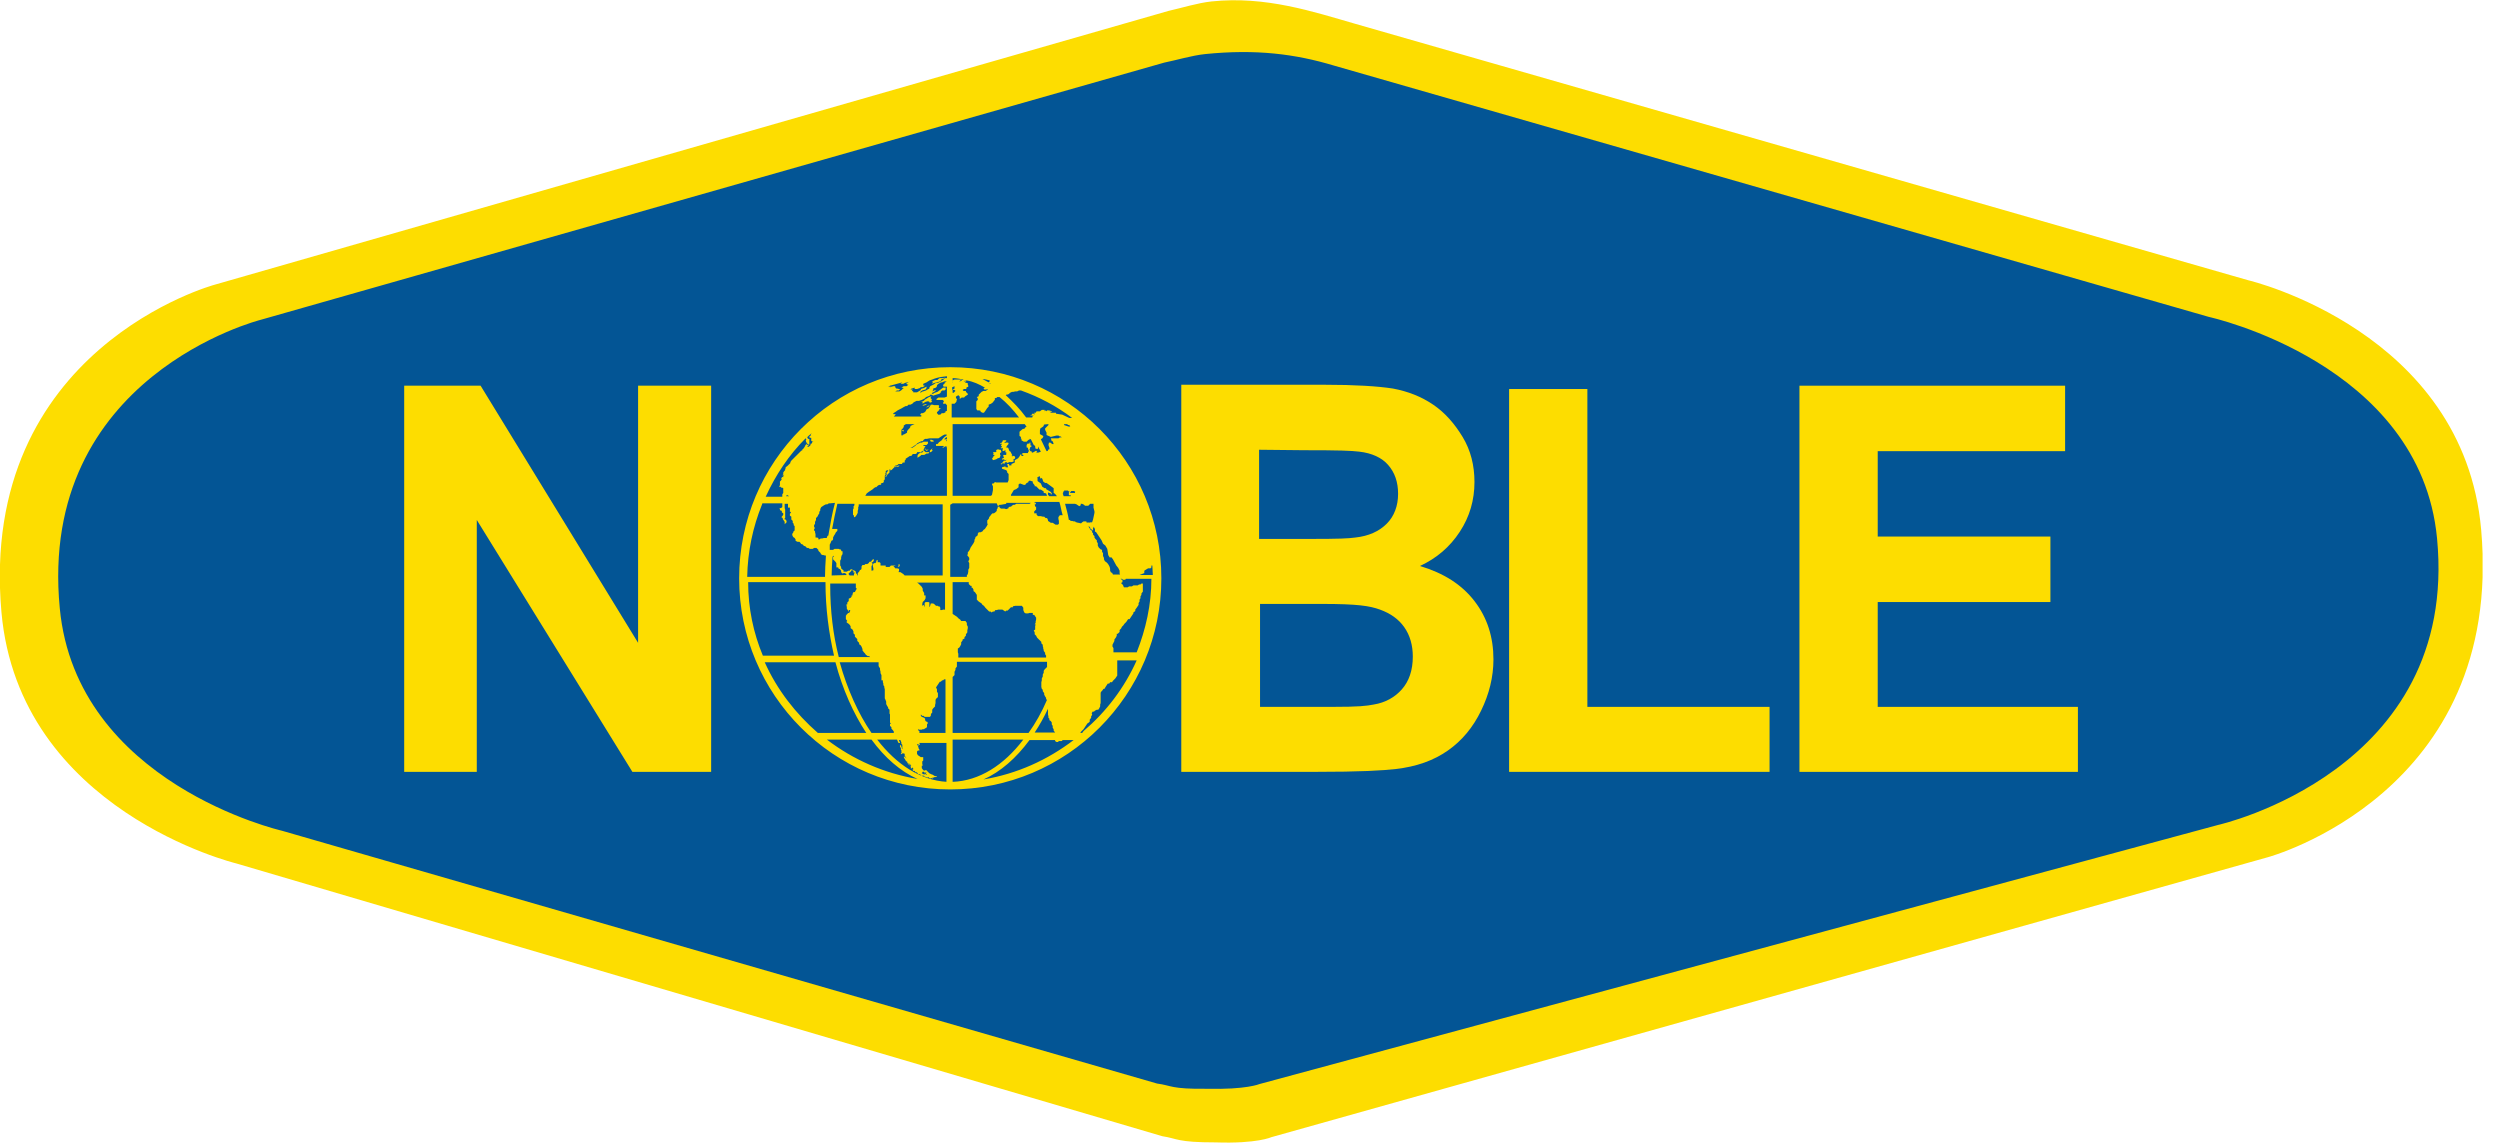 <svg width="140" height="64" viewBox="0 0 140 64" fill="none" xmlns="http://www.w3.org/2000/svg">
<g clip-path="url(#clip0_7283_764)">
<path d="M13.097 17.64C13.097 17.64 0.345 20.828 1.62 34.112C2.577 44.128 14.319 46.811 14.319 46.811L64.319 61.237C65.142 61.343 65.089 61.582 67.188 61.556C69.393 61.609 70.163 61.29 70.163 61.29L124.891 46.492C124.891 46.492 138.68 43.41 137.405 30.154C136.448 20.138 124.36 17.481 124.36 17.481L74.388 3.108C72.236 2.444 69.977 2.178 67.055 2.471C66.311 2.55 65.408 2.816 64.717 2.949L13.097 17.64Z" fill="#035595"/>
<path d="M71.2 63.681C71.2 63.681 70.403 64.053 68.091 63.974C65.886 63.974 65.966 63.761 65.089 63.628L13.23 48.352C13.23 48.352 1.063 45.403 0.08 34.272C-1.222 19.5 12.035 15.94 12.035 15.94L65.435 0.611C66.152 0.452 67.082 0.159 67.852 0.08C70.881 -0.239 73.564 0.664 75.876 1.328L124.998 15.435L125.928 15.701C125.928 15.701 137.963 18.544 138.946 29.675C140.247 44.447 126.99 48.007 126.99 48.007M74.68 3.666C72.555 3.029 70.35 2.736 67.48 3.029C66.736 3.108 65.86 3.374 65.195 3.507L14.612 17.906C14.612 17.906 2.099 21.041 3.347 34.059C4.277 43.889 15.781 46.519 15.781 46.519L64.797 60.679C65.621 60.785 65.541 60.998 67.613 60.971C69.792 61.025 70.535 60.706 70.535 60.706L124.201 46.2C124.201 46.2 137.724 43.198 136.475 30.154C135.545 20.324 123.696 17.747 123.696 17.747L74.68 3.666Z" fill="#FDDD00"/>
<path d="M22.635 43.225V21.599H26.913L35.733 35.998V21.599H39.824V43.225H35.414L26.7 29.118V43.225" fill="#FDDD00"/>
<path d="M73.006 25.212C75.052 25.212 75.663 25.239 76.115 25.292C76.832 25.372 77.39 25.637 77.735 26.036C78.107 26.461 78.293 26.992 78.293 27.656C78.293 28.32 78.081 28.905 77.655 29.33C77.23 29.755 76.646 30.021 75.902 30.101C75.504 30.154 75.052 30.18 73.352 30.18H70.509V25.186M66.152 43.225H73.511C76.3 43.225 77.443 43.145 78.16 43.065C79.329 42.932 80.285 42.587 81.082 42.029C81.879 41.471 82.491 40.727 82.942 39.797C83.394 38.868 83.633 37.911 83.633 36.928C83.633 35.68 83.288 34.59 82.57 33.66C81.853 32.731 80.843 32.093 79.515 31.695C80.445 31.269 81.189 30.632 81.747 29.782C82.305 28.931 82.57 28.002 82.57 26.992C82.57 26.062 82.358 25.212 81.906 24.468C81.454 23.724 80.923 23.113 80.259 22.662C79.595 22.21 78.851 21.918 78.001 21.758C77.151 21.626 75.875 21.546 74.175 21.546H66.152V43.172V43.225ZM74.042 33.82C76.008 33.82 76.699 33.926 77.283 34.139C77.868 34.351 78.32 34.67 78.638 35.122C78.957 35.573 79.117 36.131 79.117 36.769C79.117 37.539 78.904 38.15 78.505 38.602C78.107 39.054 77.576 39.346 76.938 39.452C76.513 39.532 76.141 39.585 74.574 39.585H70.562V33.82H74.069H74.042Z" fill="#FDDD00"/>
<path d="M84.51 43.224V21.785H88.893V39.585H99.095V43.224" fill="#FDDD00"/>
<path d="M100.769 43.225V21.599H115.646V25.265H105.152V30.047H114.823V33.714H105.152V39.585H116.363V43.225" fill="#FDDD00"/>
<path d="M50.291 31.615L50.318 31.641V31.721L50.265 31.748H50.344L50.371 31.694L50.398 31.615H50.291Z" fill="#FDDD00"/>
<path d="M51.833 22.635L51.726 22.662L51.647 22.715H51.726L51.886 22.662V22.635H51.833Z" fill="#FDDD00"/>
<path d="M51.779 25.133L51.806 25.186L51.859 25.212L51.912 25.265L51.939 25.212L52.018 25.159L51.939 25.186H51.859L51.806 25.159L51.832 25.106L51.779 25.133Z" fill="#FDDD00"/>
<path d="M52.045 24.628L52.098 24.654V24.707L52.151 24.734H52.231H52.284V24.681L52.231 24.654L52.178 24.628H52.125H52.045Z" fill="#FDDD00"/>
<path d="M51.992 22.715L51.885 22.794V22.821L51.992 22.768L52.071 22.715H51.992Z" fill="#FDDD00"/>
<path d="M52.018 22.237L51.938 22.29L51.806 22.37L51.726 22.449L51.566 22.502H51.699L51.62 22.582H51.699L51.832 22.502L51.938 22.476H51.992L52.045 22.502L52.071 22.555L52.204 22.502L52.151 22.449L52.177 22.396V22.343L52.124 22.316V22.237L52.177 22.184L52.018 22.237Z" fill="#FDDD00"/>
<path d="M50.291 26.089L50.212 26.115H50.132L50.105 26.169L50.185 26.142H50.291L50.371 26.089L50.345 26.062L50.291 26.089Z" fill="#FDDD00"/>
<path d="M51.806 43.145L51.779 43.118V43.172H51.726L51.753 43.251L51.806 43.278L51.859 43.251L51.886 43.278L51.833 43.304L51.912 43.384H51.859L51.779 43.304V43.384L51.726 43.358L51.647 43.331L51.567 43.278L51.434 43.251L51.328 43.198L51.248 43.172L51.275 43.198L51.381 43.251H51.434V43.278L51.514 43.331L51.54 43.384H51.593L51.647 43.411H51.7L51.726 43.464L51.859 43.517L51.939 43.544L51.992 43.517L52.045 43.57L52.098 43.597L52.178 43.57L52.258 43.623L52.205 43.544H52.284L52.337 43.517H52.417L52.47 43.49L52.444 43.464H52.364L52.311 43.437L52.231 43.384L52.151 43.358L52.045 43.304L51.992 43.251L51.939 43.198L51.859 43.118L51.806 43.145Z" fill="#FDDD00"/>
<path d="M52.815 21.174H52.762H52.629L52.55 21.227L52.496 21.28H52.39L52.311 21.307L52.257 21.333L52.178 21.387H52.257L52.231 21.413L52.178 21.493L52.337 21.44L52.47 21.413L52.629 21.36L52.736 21.28L52.682 21.254L52.868 21.201L52.948 21.148L52.815 21.174Z" fill="#FDDD00"/>
<path d="M50.477 24.123H50.531L50.584 24.176L50.61 24.096L50.584 24.07L50.477 24.123Z" fill="#FDDD00"/>
<path d="M55.817 25.186L55.764 25.265H55.817L55.764 25.318H55.711H55.632L55.605 25.372L55.658 25.398L55.605 25.451L55.658 25.478H55.711L55.632 25.557L55.605 25.637H55.552L55.578 25.717L55.605 25.77L55.711 25.743L55.791 25.717L55.871 25.664L55.977 25.637L56.003 25.584L56.03 25.504L56.003 25.451V25.372L56.083 25.318L56.056 25.239L56.03 25.186H55.95L55.897 25.159L55.817 25.186Z" fill="#FDDD00"/>
<path d="M56.269 24.654H56.163L56.136 24.734L56.083 24.787V24.84L56.03 24.814L56.003 24.84L56.03 24.867H56.11L56.057 24.947V25L56.11 24.973V25.026L56.03 25.079H56.083V25.133L56.136 25.079L56.163 25.133L56.136 25.212L56.163 25.265L56.242 25.239L56.322 25.212L56.296 25.265L56.322 25.345H56.375L56.349 25.398V25.478H56.269H56.189V25.504L56.163 25.558H56.216V25.637L56.163 25.664L56.11 25.69V25.744L56.189 25.717L56.242 25.744L56.296 25.77L56.375 25.744L56.322 25.797H56.269H56.216L56.163 25.876L56.11 25.93L56.03 25.983L56.083 26.009L56.163 25.93L56.242 25.983L56.269 25.903L56.349 25.876L56.428 25.93L56.508 25.876H56.588H56.668L56.747 25.85L56.8 25.797L56.721 25.77L56.774 25.717L56.827 25.69L56.854 25.611L56.827 25.558L56.774 25.531H56.721L56.694 25.558L56.641 25.531L56.694 25.504L56.668 25.451L56.641 25.398L56.614 25.345L56.588 25.292L56.535 25.265L56.508 25.212L56.482 25.133L56.455 25.079L56.375 25.053H56.322L56.375 25L56.402 24.947L56.455 24.893L56.482 24.84L56.455 24.787H56.375H56.322L56.242 24.814L56.269 24.761L56.349 24.707V24.654H56.269Z" fill="#FDDD00"/>
<path d="M53.214 20.563C46.678 20.563 41.392 25.85 41.392 32.385C41.392 38.921 46.678 44.208 53.214 44.208C59.749 44.208 65.036 38.921 65.036 32.385C65.036 25.85 59.749 20.563 53.214 20.563ZM49.84 21.599C50.079 21.546 50.292 21.466 50.531 21.413L50.424 21.493H50.584L50.69 21.44L50.903 21.387L51.142 21.307H51.328L51.434 21.254C51.434 21.254 51.407 21.254 51.381 21.254H51.328L51.195 21.28H51.115L50.982 21.36L50.849 21.413L50.743 21.493L50.849 21.546H50.876C50.876 21.546 50.796 21.599 50.77 21.626H50.61L50.477 21.705H50.504L50.61 21.732L50.504 21.812H50.531C50.531 21.812 50.424 21.891 50.371 21.918H50.265H50.212H50.132L50.238 21.865H50.345L50.398 21.785H50.345L50.238 21.759H50.185L50.132 21.679V21.626H50.026L49.867 21.679H49.813L49.973 21.599L49.734 21.679L49.84 21.599ZM45.589 29.41L45.642 29.33V29.224L45.696 29.118V29.011L45.775 28.932L45.828 28.825L45.881 28.746V28.666L45.935 28.586V28.506L45.988 28.4L46.067 28.347L46.147 28.294L46.253 28.241H46.333L46.413 28.188H46.466L46.758 28.161C46.599 28.746 46.492 29.383 46.386 29.994H46.36L46.306 30.074V30.127H46.227H46.147L46.041 30.154H45.961L45.881 30.207H45.828V30.127L45.749 30.101H45.669V29.994V29.915L45.642 29.808V29.755L45.589 29.702V29.622L45.642 29.569L45.589 29.516V29.41ZM46.652 31.27V31.323L46.732 31.402L46.785 31.456L46.838 31.535V31.615V31.695V31.774H46.891H46.944V31.827L47.05 31.881L47.103 31.96V32.066H47.157V32.12L47.236 32.093H47.316L47.396 32.146V32.199H47.502L46.572 32.226C46.572 31.881 46.599 31.509 46.625 31.163H46.652V31.11L46.705 31.19H46.652V31.27ZM47.847 32.226H47.582L47.529 32.173V32.093L47.582 32.066L47.635 32.013L47.688 31.934H47.741L47.794 31.987V32.066H47.874L47.821 32.146V32.226H47.847ZM47.927 32.598V32.704V32.81V32.917L47.98 32.97L47.927 33.05L47.874 33.156H47.794L47.741 33.262V33.342H47.688V33.421L47.635 33.475L47.529 33.528V33.66L47.449 33.74V33.846H47.396L47.422 34.006V34.086L47.475 34.165L47.529 34.272V34.165H47.608V34.218L47.555 34.325H47.502L47.422 34.404L47.369 34.484V34.67L47.449 34.776L47.396 34.83L47.449 34.883L47.529 34.936L47.582 34.989L47.635 35.069V35.175L47.741 35.255L47.794 35.361V35.467L47.874 35.547V35.653L48.007 35.786V35.892L48.113 35.998V36.078L48.193 36.131L48.246 36.211L48.299 36.344V36.423L48.379 36.53L48.432 36.583L48.485 36.663L48.591 36.742H48.671L48.724 36.795H46.971C46.652 35.547 46.492 34.192 46.492 32.784C46.492 32.757 46.492 32.704 46.492 32.678H47.927V32.598ZM49.441 38.097V38.203L49.468 38.283V38.363L49.521 38.443V38.496L49.548 38.602V38.735V38.815V38.921V39.001V39.107L49.574 39.16L49.627 39.293V39.346V39.426L49.681 39.532L49.734 39.612V39.665L49.813 39.744V39.957L49.84 40.01V40.116V40.196V40.276V40.355V40.435V40.462L49.893 40.541H49.84V40.648L49.92 40.727V40.807L49.999 40.887L50.053 40.967V41.046H48.804C48.06 39.957 47.449 38.602 47.024 37.088H49.202V37.194V37.3L49.282 37.433V37.513L49.309 37.619V37.699L49.362 37.805V37.911V38.017V38.097H49.441ZM45.111 24.521L45.138 24.601H45.164L45.111 24.681H45.138V24.761H45.191L45.138 24.814H45.191L45.244 24.893H45.324V24.787V24.734V24.654V24.575H45.244L45.217 24.495H45.191C45.191 24.495 45.35 24.335 45.456 24.256L45.403 24.335V24.389L45.324 24.442V24.495L45.403 24.521H45.43V24.681L45.456 24.707H45.563L45.483 24.734V24.787L45.456 24.84H45.403L45.377 24.947L45.27 25.026H45.191L45.297 24.947L45.217 24.92L45.164 24.867L45.111 24.92L45.058 25.026L45.005 25.106L44.952 25.159L44.898 25.212H44.952L44.872 25.239L44.819 25.292L44.766 25.345L44.686 25.425L44.606 25.505L44.526 25.584L44.42 25.69L44.314 25.797L44.261 25.876V25.93L44.181 26.009L44.101 26.089L43.995 26.169V26.222L43.969 26.275V26.328L43.916 26.381L43.862 26.461V26.514V26.567L43.809 26.62H43.862L43.889 26.594H43.916L43.862 26.647V26.727L43.809 26.7L43.756 26.78V26.833H43.783L43.73 26.913L43.676 26.966V27.019V27.099V27.178L43.623 27.258H43.703L43.756 27.311H43.809L43.862 27.338V27.391V27.444V27.524V27.603L43.809 27.683V27.763V27.816H42.879C43.437 26.594 44.181 25.478 45.111 24.548M44.208 27.789H44.022L44.075 27.709L44.128 27.763H44.181V27.789H44.208ZM42.693 28.188H43.809V28.267V28.321V28.4L43.73 28.453H43.65L43.676 28.506V28.56L43.703 28.586H43.73L43.783 28.613V28.692L43.862 28.746V28.825L43.809 28.905L43.756 28.958L43.836 29.011V29.064L43.889 29.144L43.942 29.224V29.357L44.048 29.25V29.171L43.995 29.091H43.942V29.011H43.969V28.932V28.878V28.772V28.692V28.613V28.533L43.942 28.453V28.374V28.294V28.214H44.128V28.347V28.427H44.234V28.533V28.613V28.666H44.287V28.719L44.234 28.772V28.825V28.878L44.314 28.932V29.091L44.394 29.171V29.277L44.447 29.33V29.41L44.5 29.463V29.596V29.649V29.702L44.42 29.782V29.835L44.367 29.888V29.968L44.42 30.074L44.5 30.127L44.553 30.207V30.287L44.659 30.34H44.739H44.766L44.819 30.393L44.872 30.473H44.925L44.978 30.526L45.031 30.579H45.084L45.138 30.632L45.191 30.685H45.27L45.35 30.738H45.43H45.51L45.589 30.685H45.722L45.775 30.738L45.828 30.791V30.844L45.908 30.924L45.961 30.977V31.03L46.067 31.084H46.12L46.2 31.11H46.253C46.227 31.535 46.2 31.934 46.2 32.306H41.843C41.87 30.871 42.162 29.516 42.667 28.267M41.87 32.598H46.227C46.227 34.059 46.413 35.441 46.705 36.716H42.72C42.189 35.441 41.896 34.059 41.896 32.598M42.853 37.088H46.785C47.183 38.602 47.794 39.957 48.512 41.046H45.802C44.553 39.957 43.517 38.629 42.826 37.088M46.306 41.418H48.804C49.548 42.428 50.424 43.198 51.381 43.623C49.495 43.304 47.768 42.534 46.306 41.418ZM53.028 43.783C51.567 43.703 50.212 42.826 49.123 41.418H50.238L50.265 41.498L50.318 41.604H50.398V41.551L50.345 41.498V41.445H50.424L50.477 41.578V41.657L50.531 41.71V41.817V41.843V41.896L50.584 41.976L50.531 41.923H50.504V41.843H50.477V41.764L50.398 41.71V41.764V41.817L50.451 41.896V41.95V42.003H50.504L50.451 42.056L50.504 42.109L50.451 42.189V42.242L50.531 42.189H50.61L50.663 42.215V42.321L50.717 42.401L50.77 42.481L50.663 42.374H50.61L50.637 42.454L50.69 42.534L50.743 42.64H50.796L50.823 42.746H50.876V42.8L50.929 42.879V42.746L50.982 42.826L51.035 42.879H50.982L51.009 42.959V43.039L51.089 43.012V42.959L51.142 43.039V43.092H51.089L51.142 43.172H51.221L51.275 43.251H51.354L51.381 43.304L51.434 43.358H51.54V43.304H51.593V43.358L51.54 43.384L51.593 43.437H51.7L51.647 43.358V43.278V43.225H51.7L51.753 43.198H51.832L51.726 43.145L51.673 43.092L51.62 43.012V42.932V42.879H51.673L51.647 42.773V42.693V42.64L51.7 42.587V42.534V42.454V42.401H51.567L51.487 42.348L51.407 42.295L51.354 42.215V42.135V42.082L51.407 42.029H51.487V41.976L51.434 41.896V41.843L51.407 41.79L51.461 41.737H51.354L51.381 41.657L51.461 41.71H51.514V41.657L51.461 41.604H53.001V43.968L53.028 43.783ZM53.028 41.046H51.487V40.94L51.407 40.887V40.807L51.434 40.86H51.62L51.673 40.834H51.753L51.806 40.781H51.859L51.912 40.701V40.568L51.965 40.488L51.912 40.409H51.859L51.806 40.329V40.249L51.753 40.196L51.62 40.143L51.567 40.09V40.01L51.647 40.09H51.726L51.779 40.143H51.859H51.939H52.018H52.072L52.125 40.09V40.037L52.151 39.957L52.204 39.904V39.824V39.744L52.258 39.665L52.311 39.612L52.364 39.558V39.479L52.39 39.373V39.187L52.444 39.107L52.497 39.054H52.523V38.921V38.815L52.47 38.735V38.602L52.417 38.496L52.47 38.416L52.523 38.336L52.576 38.257L52.63 38.177H52.683L52.762 38.097H52.815L52.869 38.044H52.948V37.991V41.046H53.028ZM53.028 34.192H52.975L52.895 34.139H52.815L52.736 34.165H52.656V34.112V34.032L52.603 33.953H52.523V33.926H52.417L52.337 33.846L52.258 33.793H52.125L52.072 33.979H52.045V33.873V33.74L51.992 33.714H51.912H51.832L51.779 33.767V34.006L51.726 33.873L51.647 33.926V33.82L51.673 33.714L51.726 33.66L51.779 33.607L51.832 33.501V33.342H51.753V33.209L51.673 33.076V32.97L51.62 32.864L51.567 32.81L51.487 32.731L51.434 32.678L51.354 32.624H51.301H52.922V34.218L53.028 34.192ZM53.028 32.226H50.663L50.584 32.146L50.504 32.093L50.424 32.04H50.318L50.345 31.96V31.854L50.238 31.827H50.185H50.132L50.079 31.748L50.026 31.695H50.159L50.079 31.668H49.893L49.813 31.748H49.734H49.654H49.601V31.668H49.468H49.388H49.309V31.615V31.535L49.255 31.482H49.202H49.149V31.349L49.069 31.402V31.482L49.016 31.535H48.937L48.883 31.615V31.721L48.91 31.827V31.934L48.804 31.96V31.801V31.695L48.857 31.641V31.562L48.804 31.482H48.883L48.937 31.376V31.323H48.883L48.83 31.376L48.777 31.456H48.697L48.644 31.535L48.565 31.588H48.458L48.405 31.641H48.352H48.299L48.246 31.721V31.827L48.219 31.907H48.166L48.113 32.013L48.033 32.093V32.252L47.98 32.146L47.927 32.093V32.013L47.821 31.934H47.768L47.715 31.881H47.635L47.582 31.96H47.502L47.422 32.013H47.343H47.289H47.236V31.934L47.157 31.881L47.103 31.827V31.748L47.05 31.668V31.588V31.509V31.402L47.103 31.296V31.216L47.13 31.11L47.183 31.03V30.898V30.871H47.13L47.077 30.765H47.024L46.971 30.738H46.891H46.811H46.732L46.652 30.791H46.572H46.466C46.466 30.791 46.466 30.659 46.466 30.579V30.499L46.519 30.393L46.572 30.233V30.313L46.652 30.207V30.101L46.705 29.994L46.758 29.915L46.811 29.808L46.891 29.729V29.649V29.622H46.758H46.678H46.599C46.678 29.171 46.785 28.692 46.891 28.214H46.997H47.024H47.821H47.847V28.294L47.794 28.374V28.427H47.821L47.768 28.533V28.586V28.639V28.719V28.825L47.821 28.878V28.958H47.874L47.927 28.905L47.98 28.825L48.033 28.719V28.613L48.06 28.506V28.4L48.087 28.347V28.267V28.241H52.789V32.279L53.028 32.226ZM53.028 24.707H53.001L52.975 24.654H53.028V24.707ZM53.028 24.601H52.975H52.869L52.948 24.521L53.028 24.468V24.575V24.601ZM53.028 24.362L52.975 24.415L52.895 24.468L52.815 24.548L52.736 24.654L52.63 24.734L52.55 24.787H52.576L52.497 24.867H52.417V24.973H52.523H52.603H52.842V25.026L52.762 25.079H52.815L52.922 25H52.975H53.028L52.948 25.079L53.028 25.026V25.106V27.763H48.432H48.458L48.538 27.63L48.644 27.55L48.724 27.497L48.804 27.444L48.883 27.391L48.937 27.338L49.016 27.285H49.069L49.149 27.205L49.229 27.152H49.309L49.362 27.099H49.309L49.388 27.045H49.441L49.495 26.992V26.939H49.468L49.521 26.886L49.548 26.833V26.7V26.647L49.601 26.567L49.548 26.514H49.601V26.461V26.381L49.681 26.328H49.76L49.707 26.355V26.408L49.627 26.487H49.654L49.627 26.567H49.681L49.627 26.62L49.574 26.7H49.627L49.681 26.594L49.76 26.514L49.813 26.461V26.275L49.867 26.302V26.355L49.946 26.302L50.026 26.222L50.106 26.142H50.079L50.159 26.062H50.238L50.318 25.983H50.504L50.557 25.903H50.61H50.717H50.663V25.823V25.797L50.717 25.744V25.69L50.796 25.637L50.876 25.584L50.956 25.531H51.035L51.115 25.425H51.195H51.275L51.354 25.372V25.319H51.567L51.673 25.239V25.292H51.726L51.62 25.345H51.54L51.434 25.425L51.381 25.505V25.584V25.637L51.461 25.584L51.54 25.531L51.593 25.478H51.753L51.886 25.398H51.992L52.045 25.319H52.125L52.231 25.239L52.178 25.186L52.231 25.106L52.151 25.159L52.072 25.239V25.319H51.992H51.912H51.832L51.779 25.265H51.726V25.159L51.779 25.053L51.832 24.973H51.726L51.7 24.92H51.886L51.965 24.84V24.787V24.734H51.912H51.806H51.726L51.62 24.787H51.54L51.434 24.84L51.328 24.893L51.248 24.973L51.168 25.026L51.089 25.079H50.982L51.062 25.053L51.142 25L51.221 24.947L51.301 24.893L51.381 24.814L51.487 24.761L51.593 24.707H51.673L51.726 24.628L51.806 24.575H51.912L52.045 24.548H52.125H52.178H52.364H52.444H52.55L52.63 24.495L52.709 24.442L52.789 24.389L52.895 24.335H53.001L53.028 24.362ZM50.69 23.751H51.221L51.089 23.804L50.982 23.857V23.91L50.929 23.99L50.849 24.07L50.796 24.149V24.229L50.663 24.309L50.531 24.362V24.415L50.477 24.362V24.282V24.229V24.149V24.07L50.557 23.99L50.61 23.91V23.831L50.77 23.724H50.717L50.69 23.751ZM53.028 21.36L52.895 21.44V21.493L52.815 21.546V21.599L52.842 21.652H53.028V21.998V22.21L52.895 22.263H52.683H52.603H52.55L52.444 22.343V22.396H52.55H52.656H52.736H52.789L52.842 22.449H52.869L52.815 22.555V22.609H52.895H52.975V22.662H53.028V23.007L52.948 23.034V23.087L52.842 23.14H52.736L52.656 23.22H52.523V23.167H52.47V23.087L52.523 23.034L52.603 22.954V22.901L52.709 22.848H52.656H52.576V22.795L52.603 22.768H52.576V22.688H52.55H52.417H52.311L52.231 22.662H52.125L52.072 22.768L51.992 22.874L51.886 22.927L51.832 23.034L51.779 23.087L51.673 23.14H51.593L51.54 23.193V23.246H51.593V23.326H50.053L50.106 23.273L50.159 23.193H50.106H50.026V23.14L50.159 23.06L50.265 22.981L50.371 22.927L50.477 22.874L50.61 22.795L50.717 22.741H50.796L50.876 22.662H50.982L51.089 22.609L51.168 22.529L51.328 22.449H51.461L51.62 22.396L51.779 22.316L51.859 22.237L52.072 22.157V22.104H52.178L52.258 22.157L52.417 22.104L52.603 22.051L52.709 21.971H52.656L52.762 21.865H52.895L53.001 21.759H52.922L52.975 21.705H52.895H52.815L52.709 21.785L52.603 21.865L52.497 21.945L52.337 21.998L52.258 22.051H52.178L52.204 21.998L52.311 21.945L52.39 21.891V21.838L52.204 21.918L52.258 21.838V21.785V21.759L52.417 21.705L52.47 21.626V21.573L52.523 21.519L52.603 21.466L52.709 21.413H52.762L52.869 21.36H53.001V21.413L53.028 21.36ZM53.028 21.174H52.922L52.842 21.254L52.736 21.333L52.63 21.387L52.523 21.44H52.417L52.258 21.546L52.098 21.626L52.045 21.705V21.759L51.939 21.812L51.859 21.865L51.7 21.918H51.673L51.54 21.998V21.945L51.647 21.865L51.832 21.812L51.886 21.732V21.652L51.726 21.732L51.567 21.785V21.838L51.487 21.891L51.354 21.971H51.248H51.142V21.918L51.062 21.891L51.115 21.812H50.982C50.982 21.812 51.035 21.785 51.035 21.759H51.062L51.221 21.705V21.759V21.785H51.354L51.514 21.732L51.567 21.679H51.673L51.806 21.599H51.726L51.7 21.546V21.493L51.886 21.413L51.965 21.36L52.045 21.307L52.204 21.254L52.337 21.201C52.576 21.121 52.789 21.094 53.028 21.068V21.148V21.174ZM64.08 32.093V31.96L64.16 31.907L64.292 31.827H64.425L64.478 31.774V31.668H64.531C64.531 31.854 64.558 32.013 64.558 32.199H63.814L64.08 32.093ZM61.29 29.622V29.516L61.317 29.596V29.782H61.37L61.689 30.26L61.769 30.446L61.901 30.552L62.008 30.738L62.061 31.084L62.141 31.216H62.247L62.326 31.323L62.512 31.668L62.619 31.801L62.698 31.96V32.12L62.725 32.173H62.326L62.273 32.066H62.22L62.167 31.96V31.854L62.141 31.748L62.087 31.641L62.034 31.562L61.955 31.482L61.875 31.429L61.822 31.323V31.243L61.769 31.137V31.03V30.977L61.715 30.898V30.791L61.636 30.765L61.583 30.712L61.529 30.659L61.476 30.552V30.499V30.419L61.423 30.34V30.26L61.343 30.18L61.29 30.101V30.021L61.211 29.941V29.861L61.157 29.808V29.729L61.078 29.675L61.025 29.596L60.971 29.516V29.436L60.918 29.357L60.945 29.41L60.998 29.489L61.051 29.543V29.596L61.131 29.649L61.184 29.702H61.211V29.596V29.489L61.29 29.622ZM60.254 27.55H60.201V27.603H59.909L59.989 27.497H60.148L60.228 27.55H60.254ZM59.962 27.789H59.563C59.563 27.789 59.537 27.683 59.51 27.63H59.537V27.577V27.524H59.59V27.47H59.803L59.856 27.524H59.909L59.856 27.577V27.63V27.736H59.962V27.763V27.789ZM59.298 29.171V29.25V29.33L59.245 29.383H59.191H59.112L59.032 29.33L58.952 29.277H58.846L58.766 29.224L58.687 29.171V29.118L58.634 29.011H58.554L58.474 28.932H58.395L58.288 28.905H58.129L58.049 28.825V28.746H57.969H57.916V28.639L57.969 28.586L58.023 28.533V28.453V28.374H57.969L57.943 28.241H57.996L58.023 28.135L57.943 28.188V28.108H59.324C59.404 28.347 59.431 28.613 59.51 28.852H59.431H59.351L59.271 28.958V29.011V29.064L59.298 29.171ZM58.687 39.93V40.01L58.713 40.116V40.196L58.766 40.249V40.329L58.846 40.382L58.899 40.462V40.568L58.952 40.648V40.754L59.005 40.834V40.913L59.085 41.02H57.943C58.209 40.621 58.474 40.143 58.687 39.691V39.744V39.851V39.93ZM57.013 27.152L57.119 27.072L57.332 27.152H57.411L57.465 27.072L57.597 26.992V26.939L57.677 26.913L57.837 26.966V27.045L57.943 27.178V27.231H58.023L58.155 27.364L58.209 27.417H58.288L58.448 27.524V27.603L58.581 27.63L58.634 27.763H56.614V27.709L56.774 27.444L56.907 27.391L57.04 27.285V27.099L57.013 27.152ZM58.288 26.833V26.753L58.368 26.806L58.421 26.966L58.527 27.045H58.607L59.005 27.338V27.603L59.085 27.656L59.191 27.789H58.766L58.687 27.709V27.577L58.846 27.63V27.683H58.899V27.63L58.846 27.55L58.581 27.391V27.338H58.501L58.368 27.258L58.288 27.072L58.102 26.939V26.78L58.076 26.727H58.129L58.182 26.673H58.235V26.727L58.288 26.833ZM58.368 24.548L58.421 24.468V24.415L58.235 24.309V24.096L58.262 23.99L58.421 23.884L58.474 23.778H58.421L58.713 23.751V23.804L58.527 23.99V24.07L58.607 24.229V24.362L58.846 24.468L59.165 24.389H59.271L59.351 24.442H59.404L59.457 24.495H59.351L59.271 24.548H59.059H58.899H58.846L58.899 24.707H58.952L59.005 24.867H58.979H58.926L58.82 24.787H58.74L58.713 24.92L58.766 25.079V25.159L58.687 25.186V25.239L58.634 25.265H58.607C58.501 25.053 58.395 24.814 58.288 24.601L58.395 24.521H58.368V24.548ZM59.59 23.751H59.749L59.829 23.804H59.882L59.935 23.884H59.829L59.59 23.804V23.751ZM56.428 22.104L56.508 22.051L56.561 21.998L56.668 21.945H56.747L56.854 21.918H56.96L57.066 21.865H57.172C58.209 22.237 59.165 22.741 60.042 23.406H59.882L59.484 23.22L59.138 23.167V23.113H59.032H58.979H58.873L58.766 23.06H58.873L58.926 23.034L58.74 22.981H58.634L58.607 23.034L58.554 22.981L58.501 23.034V22.954H58.421H58.341L58.235 23.034H58.049L57.996 23.113H57.916V23.167H57.969L57.916 23.22V23.167L57.863 23.193V23.14L57.757 23.22H57.81L57.704 23.273L57.651 23.326L57.73 23.273H57.89L57.81 23.326V23.379H57.465C57.119 22.901 56.721 22.502 56.322 22.13L56.402 22.077L56.428 22.104ZM55.419 21.307V21.36L55.366 21.413C55.366 21.413 55.127 21.28 55.02 21.227C55.153 21.227 55.313 21.28 55.446 21.307M55.472 21.44V21.493C55.472 21.493 55.419 21.493 55.392 21.466H55.472V21.44ZM53.347 21.679L53.453 21.626V21.679V21.759L53.32 21.838V21.679H53.347ZM53.347 21.838H53.48H53.453L53.506 21.891L53.453 21.945L53.4 21.998H53.347V21.812V21.838ZM53.347 22.609H53.453L53.559 22.502V22.449L53.586 22.396V22.343L53.533 22.29V22.21L53.666 22.13L53.745 22.21V22.29V22.343L53.852 22.263H53.984L54.064 22.184L54.197 22.104V22.051L54.144 21.998L54.091 21.945V21.891H53.958L53.905 21.838L53.984 21.785H54.117V21.705L54.224 21.652V21.599L54.197 21.546V21.466L54.144 21.44H54.038L54.117 21.36H54.144H54.038H54.011L53.958 21.333H53.825L53.745 21.36H53.612H53.719L53.772 21.307L53.878 21.254H53.772H53.612L53.426 21.333L53.32 21.413V21.387H53.347L53.48 21.307H53.586L53.745 21.254H53.666H53.559H53.453L53.347 21.307V21.254V21.174C53.559 21.174 53.772 21.227 53.984 21.254H53.958L53.878 21.28L53.825 21.333H53.878H53.958H54.038L54.117 21.307H54.144C54.489 21.36 54.834 21.519 55.153 21.705L55.074 21.759L55.127 21.812H55.26V21.785C55.26 21.785 55.313 21.785 55.313 21.812L55.206 21.891H55.074L54.967 21.945L54.888 22.024L54.808 22.104V22.184L54.702 22.237L54.755 22.316V22.396L54.675 22.476V22.529V22.582V22.688V22.741V22.901L54.728 22.981H54.834L54.914 23.007V23.06L55.02 23.113H55.1L55.18 23.007L55.233 22.927L55.286 22.848L55.366 22.768V22.662L55.499 22.609L55.605 22.529L55.658 22.449L55.711 22.396V22.29H55.791L55.844 22.237H55.95H55.977C56.375 22.555 56.721 22.927 57.066 23.379H53.294V22.609H53.347ZM53.347 23.751H57.385C57.385 23.751 57.465 23.857 57.491 23.91H57.438L57.358 24.017H57.279L57.093 24.176V24.229V24.282V24.415L57.172 24.468V24.521V24.575H57.252L57.199 24.601V24.654L57.332 24.734H57.411H57.491L57.597 24.628H57.651V24.575L57.73 24.601L57.89 24.92L57.969 24.973V25.026L57.996 25.133H58.129V25.079V25C58.129 25 58.235 25.212 58.288 25.292L58.155 25.345H58.023L58.076 25.292L58.023 25.239L57.837 25.345H57.783V25.292L57.704 25.265L57.651 25.186L57.704 25.026H57.757V24.947H57.704V24.787H57.651V24.84H57.544L57.491 24.92V25.053L57.571 25.079V25.159L57.624 25.212H57.597L57.624 25.292H57.571V25.372H57.438H57.411H57.252V25.478H57.305V25.531H57.252H57.199V25.451H57.146L57.093 25.558L57.013 25.664L56.827 25.77V25.903L56.641 25.983V26.062H56.508V25.983H56.402L56.455 26.169H56.322L56.296 26.116L56.11 26.169V26.248L56.349 26.328L56.402 26.408V26.461L56.482 26.541V26.62V26.886L56.428 27.019H56.375H56.216H56.11H55.95H55.791L55.711 26.992L55.658 27.072H55.578L55.552 27.125L55.605 27.231V27.311V27.444L55.552 27.709L55.499 27.763H53.347V23.724V23.751ZM53.347 28.188H55.818L55.871 28.321H55.924L55.977 28.267H56.057L56.349 28.214V28.161H57.757H57.73L57.651 28.214H57.544H57.491H57.385H57.332H57.279H57.226H57.146H57.066H57.013H56.96H56.907L56.827 28.267H56.747L56.668 28.321L56.614 28.374H56.561L56.482 28.4V28.453L56.375 28.506H56.322L56.243 28.48H56.189H56.11H56.057L55.977 28.427V28.374H55.871V28.453L55.818 28.533V28.613L55.738 28.692L55.658 28.746H55.578L55.499 28.825L55.446 28.905L55.392 28.958V29.011L55.339 29.091L55.286 29.144V29.303L55.313 29.357L55.26 29.463L55.206 29.543L55.153 29.622L55.074 29.675L55.02 29.755L54.914 29.808H54.808L54.755 29.888V29.968L54.702 30.021L54.622 30.074V30.127L54.569 30.233V30.313L54.516 30.419L54.463 30.499L54.41 30.579L54.356 30.659L54.303 30.791L54.25 30.871L54.197 30.924V31.004L54.17 31.11L54.224 31.163L54.277 31.243V31.349L54.224 31.429L54.277 31.535V31.615V31.721V31.801L54.224 31.907V32.013L54.197 32.146L54.144 32.226V32.306H54.091H53.214V28.267L53.347 28.188ZM53.347 32.598H54.25V32.704L54.303 32.757L54.356 32.81H54.41V32.917H54.463L54.516 33.023V33.103L54.595 33.156L54.649 33.236L54.702 33.315V33.421V33.501V33.581L54.808 33.687L54.888 33.74L54.967 33.793L55.02 33.873L55.1 33.926L55.18 34.032L55.233 34.086L55.313 34.165L55.392 34.245H55.472L55.525 34.298L55.605 34.245H55.685L55.738 34.165H55.818L55.897 34.139H55.95H56.03H56.136L56.216 34.192L56.296 34.245L56.349 34.192H56.428L56.482 34.139L56.535 34.086L56.614 34.006H56.721V33.953L56.854 33.926H56.933H56.986H57.066H57.146H57.226L57.305 34.032V34.165L57.358 34.298L57.438 34.351H57.571L57.651 34.325H57.783H57.837V34.431H57.916L57.969 34.511L58.023 34.59V34.697L57.996 34.803V34.883L57.943 34.962H57.996L57.969 35.069V35.255L57.89 35.308L57.943 35.414V35.52L58.023 35.6L58.076 35.706L58.155 35.786L58.209 35.839L58.262 35.892L58.315 35.945V36.025L58.395 36.105V36.184L58.421 36.264V36.317L58.448 36.397V36.45L58.527 36.556V36.636L58.581 36.716V36.822H53.666V36.716V36.609L53.639 36.53V36.317L53.719 36.264L53.772 36.184L53.825 36.078V35.972L53.905 35.866V35.812L54.011 35.759V35.68L54.091 35.6V35.52L54.17 35.414V35.308L54.197 35.175V35.095L54.144 34.989V34.883L54.064 34.776H53.984H53.905H53.825L53.772 34.697L53.692 34.644L53.639 34.59L53.586 34.537L53.506 34.484L53.426 34.431L53.347 34.378V32.784V32.598ZM53.347 37.991V37.911L53.4 37.858L53.453 37.805V37.699V37.619L53.506 37.513V37.433L53.586 37.327V37.141V37.061H58.634V37.167V37.274V37.353L58.554 37.433L58.501 37.486L58.448 37.566V37.672L58.395 37.778V37.885L58.341 37.991V38.097L58.315 38.203V38.31V38.389V38.469L58.341 38.575L58.395 38.629V38.708L58.474 38.815V38.894L58.527 39.001L58.581 39.08V39.16L58.634 39.187C58.341 39.877 57.996 40.488 57.597 41.046H53.347V37.991ZM53.347 41.418H57.305C56.216 42.853 54.834 43.729 53.347 43.783V41.418ZM55.074 43.65C56.03 43.225 56.907 42.454 57.651 41.445H59.032H59.085V41.498L59.165 41.551H59.245L59.298 41.498H59.377H59.457L59.51 41.445H59.856H60.121C58.66 42.56 56.96 43.331 55.074 43.65ZM60.334 29.25H60.254L60.201 29.197H60.121L60.042 29.171H59.962L59.909 29.118H59.856C59.803 28.799 59.723 28.506 59.643 28.214H60.068H60.201L60.281 28.241L60.44 28.347L60.52 28.294V28.214H60.6L60.706 28.267L60.759 28.321H60.839H60.945L61.051 28.214H61.184H61.237V28.267V28.321V28.374V28.427L61.29 28.639V28.719L61.211 29.091L61.157 29.25H61.051L60.971 29.277L60.918 29.224V29.277L60.839 29.25V29.197H60.759H60.679L60.6 29.25L60.546 29.303H60.493L60.414 29.277H60.334V29.25ZM60.6 41.046H60.493L60.546 40.967L60.6 40.913L60.679 40.834L60.732 40.754L60.785 40.674L60.839 40.594L60.892 40.515L60.971 40.462L61.025 40.409V40.302L61.104 40.196V40.116L61.157 40.037V39.983L61.131 39.957L61.184 39.851H61.264L61.317 39.797L61.423 39.744H61.503L61.556 39.665L61.609 39.558V39.452L61.636 39.373V39.266V39.187V39.054V38.947V38.894V38.788L61.689 38.708L61.742 38.655L61.795 38.575H61.848L61.928 38.443L61.981 38.363L62.034 38.283H62.114L62.167 38.203H62.273L62.326 38.124L62.406 38.044L62.459 37.991L62.512 37.911L62.566 37.832V37.725V37.619V37.513V37.407V37.3V37.221V37.327V37.035V36.981H63.655C62.964 38.522 61.955 39.851 60.679 40.94M62.353 36.716V36.609V36.503V36.397V36.291L62.3 36.211V36.105L62.353 35.998L62.406 35.892V35.812L62.486 35.706L62.539 35.6V35.494H62.592L62.645 35.441L62.698 35.387V35.281L62.778 35.201L62.831 35.095L62.911 35.016L62.964 34.936L63.017 34.883L63.07 34.83L63.123 34.75L63.177 34.67H63.256L63.309 34.59L63.362 34.511L63.416 34.431L63.469 34.351V34.298L63.575 34.218V34.139L63.655 34.032L63.708 33.953L63.761 33.873V33.767L63.814 33.687V33.581L63.867 33.501V33.395L63.92 33.315V33.236L64 33.129V33.023V32.943V32.837V32.678H63.92L63.867 32.731H63.788L63.708 32.784H63.628H63.548H63.469L63.389 32.837H63.309H63.23L63.15 32.89H63.07H62.991H62.938L62.884 32.757L62.831 32.704L62.778 32.651L62.858 32.598V32.492L62.752 32.412H62.831L62.884 32.465H63.017L63.044 32.412H64.478C64.478 33.873 64.16 35.255 63.655 36.53H62.273L62.353 36.716Z" fill="#FDDD00"/>
</g>
<defs>
<clipPath id="clip0_7283_764">
<rect width="139.025" height="64" fill="white"/>
</clipPath>
</defs>
</svg>
